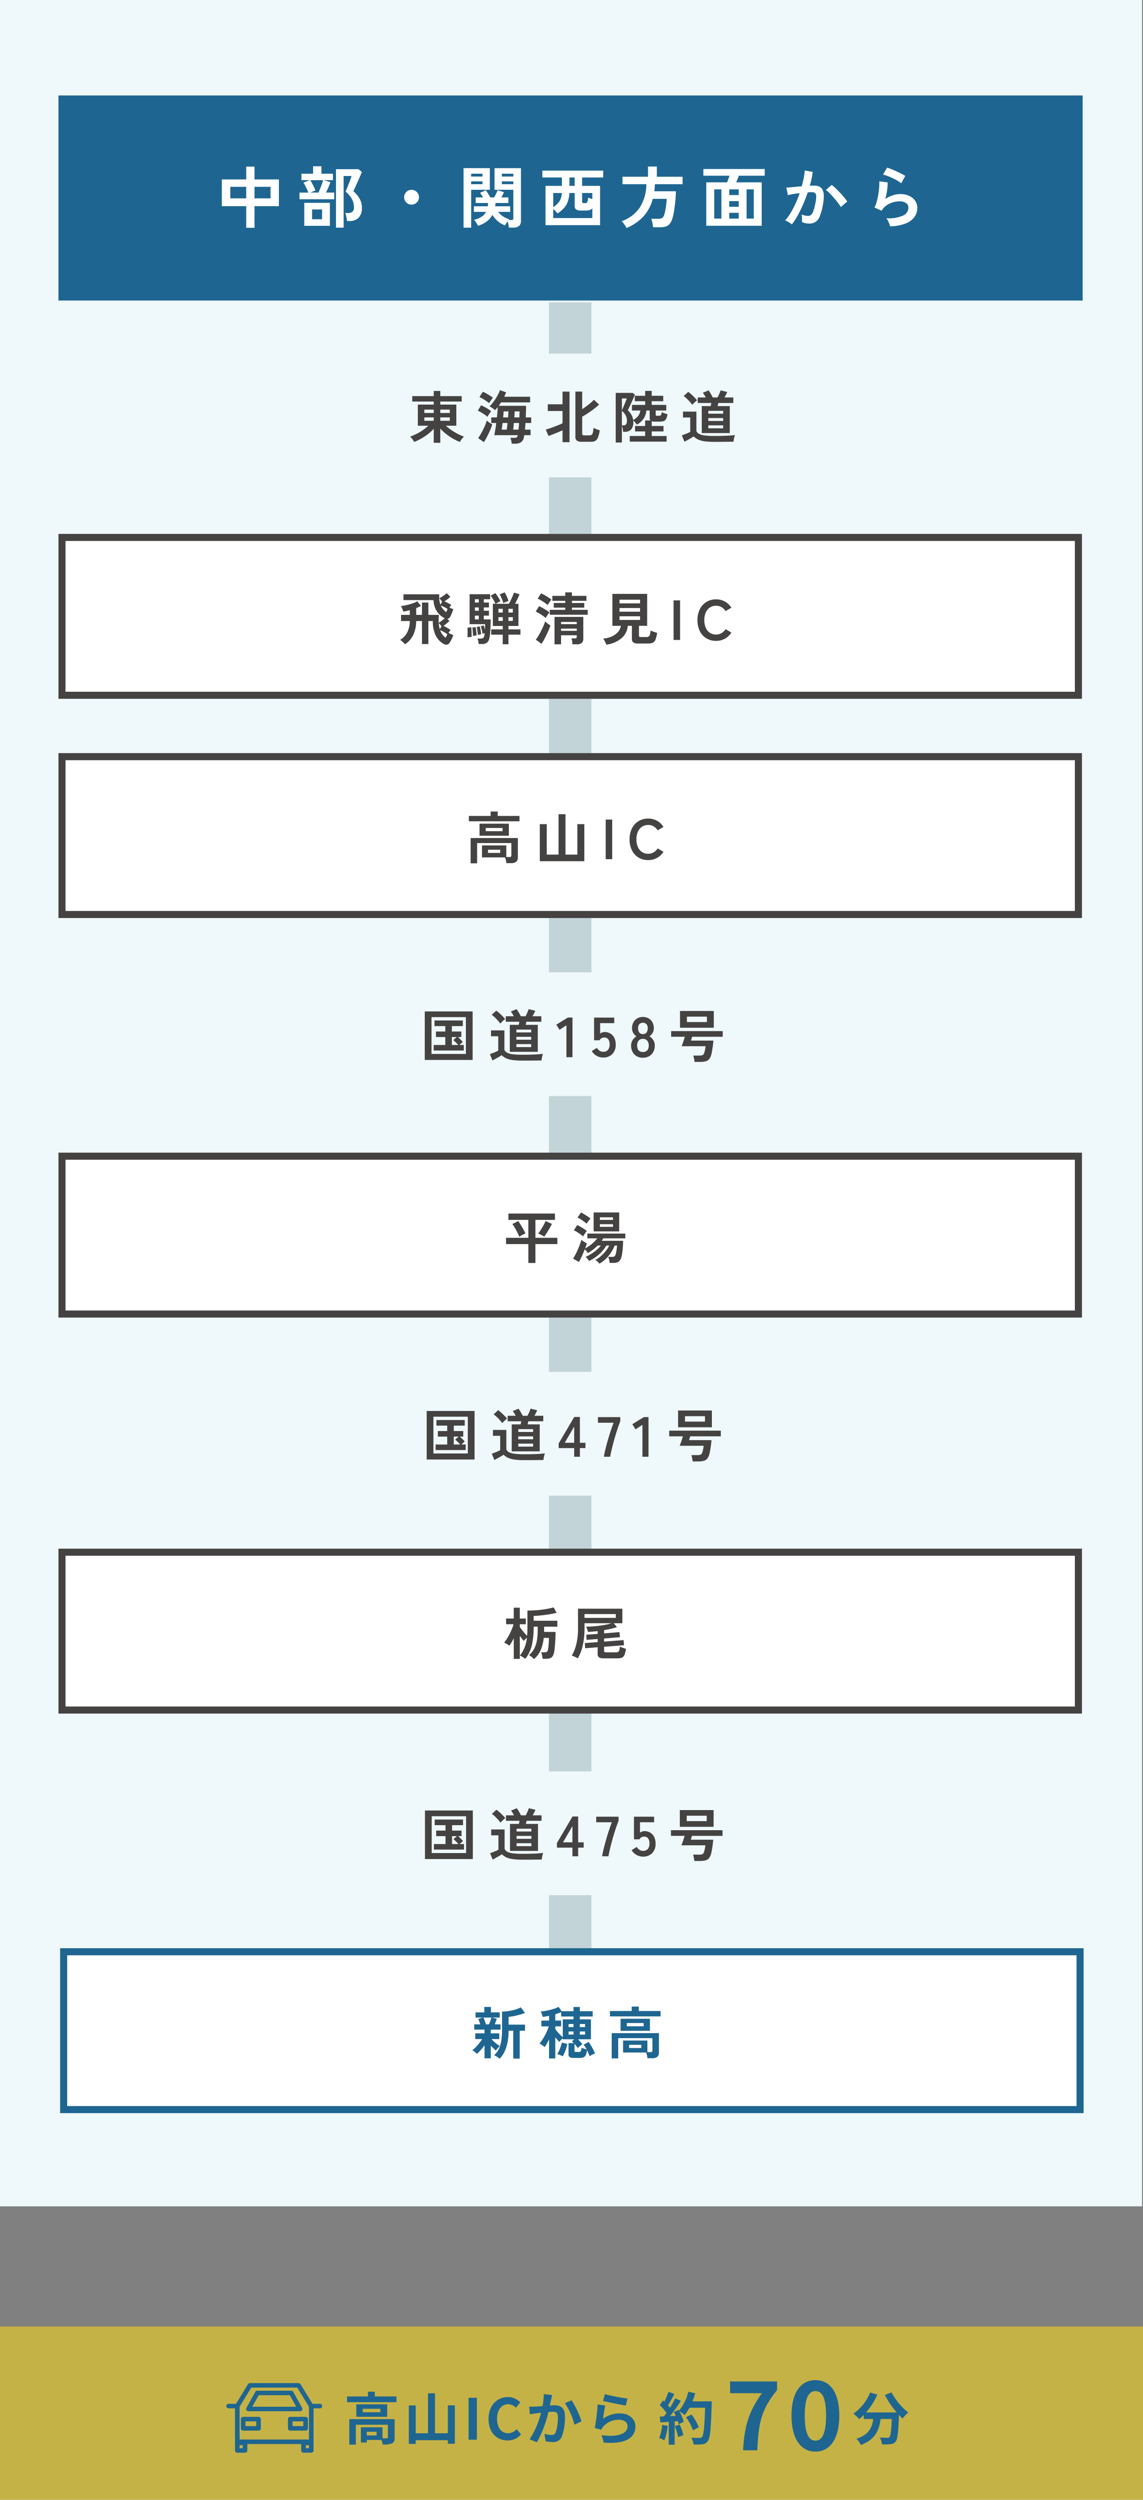 <svg xmlns="http://www.w3.org/2000/svg" xmlns:xlink="http://www.w3.org/1999/xlink" width="323.271" height="707" viewBox="0 0 323.271 707"><rect x="0" y="0" width="323.271" height="707" fill="#808080" stroke="none"/><defs><clipPath id="a"><rect width="27.141" height="19.692" transform="translate(0 0)" fill="#1e6691"/></clipPath></defs><g transform="translate(-12667 1684)"><path d="M0,0H323V624H0Z" transform="translate(12667 -1684)" fill="#eff8fa"/><path d="M0,0H289.667V58H0Z" transform="translate(12683.531 -1657)" fill="#1e6691"/><path d="M-92.359,1.425V-4.693h-6.9v-7.562h6.9v-3.629h2.337v3.629h6.9v7.562h-6.9V1.425ZM-90.022-6.9h4.541v-3.268h-4.541Zm-6.84,0h4.5v-3.268h-4.5Zm29.887,8.284v-16.53h6.365l.95.779q-.171.456-.5,1.225t-.712,1.615q-.38.846-.7,1.558t-.494,1.035a8.738,8.738,0,0,1,1.691,1.986,5.129,5.129,0,0,1,.722,2.784,3.825,3.825,0,0,1-.893,2.707,3.307,3.307,0,0,1-2.546.96h-.779a6.56,6.56,0,0,0-.095-.75q-.076-.428-.181-.836a4.712,4.712,0,0,0-.218-.674h.817q1.653,0,1.653-1.539a4.977,4.977,0,0,0-.589-2.451A7.429,7.429,0,0,0-64.258-8.8q.114-.266.361-.874t.532-1.32q.285-.712.5-1.33a7.475,7.475,0,0,0,.276-.9h-2.223V1.387ZM-77.292-6.65V-8.531H-74.8q-.152-.437-.4-.969t-.513-1.035a6.544,6.544,0,0,0-.475-.789l1.748-.722h-2.3V-13.87h3.287v-2.109H-71.1v2.109h3.268v1.824h-2.584l1.862.57q-.19.589-.541,1.415t-.694,1.53h2.318V-6.65ZM-75.943.874v-6.5H-68.7v6.5Zm1.71-9.405h2.3q.228-.494.494-1.159t.494-1.3q.228-.637.342-1.055h-3.629q.228.361.513.912t.541,1.093a7.434,7.434,0,0,1,.371.9Zm.494,7.543h2.831V-3.762h-2.831ZM-45.6-5.13a2.017,2.017,0,0,1-1.482-.608A2.017,2.017,0,0,1-47.69-7.22,2.017,2.017,0,0,1-47.082-8.7,2.017,2.017,0,0,1-45.6-9.31a2.017,2.017,0,0,1,1.482.608A2.017,2.017,0,0,1-43.51-7.22a2.017,2.017,0,0,1-.608,1.482A2.017,2.017,0,0,1-45.6-5.13Zm27.512,6.5a6.083,6.083,0,0,0-.124-.893q-.1-.513-.219-.893A6.489,6.489,0,0,0-19.152.741a6.262,6.262,0,0,1-2.08-1.2,7.469,7.469,0,0,1-1.51-1.767,5.9,5.9,0,0,1-1.6,1.862A7.5,7.5,0,0,1-26.809.855,6.478,6.478,0,0,0-27.3-.01a7.631,7.631,0,0,0-.608-.826,6.646,6.646,0,0,0,2.128-.874,3.638,3.638,0,0,0,1.235-1.368h-3.42V-4.655h3.914q.038-.209.057-.446t.038-.484h-3.5V-7.163h2.09q-.209-.361-.437-.7a6.487,6.487,0,0,0-.437-.589L-24.6-9.2q.285.38.656.988t.6,1.045h1.1q.266-.437.561-1.045a8.82,8.82,0,0,0,.427-1.007l1.767.57a8.121,8.121,0,0,1-.323.751q-.19.389-.38.731h1.976v1.577h-3.648a3.829,3.829,0,0,1-.028.475q-.028.228-.066.456h4.256v1.577h-3.42a5.934,5.934,0,0,0,1.311,1.226,6.573,6.573,0,0,0,1.824.864q-.038.038-.085.1a1.336,1.336,0,0,0-.085.114h.76a.741.741,0,0,0,.485-.1.662.662,0,0,0,.1-.447v-8h-5.32v-6.118h7.467V-.57A1.883,1.883,0,0,1-15.19.893a2.491,2.491,0,0,1-1.7.475Zm-12.806.019V-15.447h7.429v6.118h-5.282V1.387Zm10.83-12.293h3.249v-.8h-3.249Zm0-2.166h3.249v-.8h-3.249Zm-8.683,2.166h3.211v-.8h-3.211Zm0-2.166h3.211v-.8h-3.211ZM-7.714.684V-10.431h4.636v-2.375H-8.607v-1.938h17.2v1.938H2.641v2.375H7.714V.684ZM-5.529-1.33H5.529V-4.085a1.535,1.535,0,0,1-.75.494,3.714,3.714,0,0,1-1.055.133H2.3a2.4,2.4,0,0,1-1.34-.295A1.168,1.168,0,0,1,.532-4.788V-8.417h-1.5a8.542,8.542,0,0,1-.446,2.432A5.533,5.533,0,0,1-2.5-4.161a9.319,9.319,0,0,1-1.8,1.52q-.228-.266-.57-.627a5.687,5.687,0,0,0-.665-.608Zm0-3.078A6.307,6.307,0,0,0-3.781-6.061,4.717,4.717,0,0,0-3.1-8.417H-5.529Zm8.645-1.14H3.5a.6.6,0,0,0,.589-.295,4.527,4.527,0,0,0,.266-1.282A4.873,4.873,0,0,0,4.9-6.9q.323.114.627.228V-8.417H2.641V-6a.525.525,0,0,0,.1.342A.485.485,0,0,0,3.116-5.548ZM-.95-10.431H.532v-2.375H-.95ZM15.2,1.482q-.133-.266-.361-.627T14.345.133a2.929,2.929,0,0,0-.532-.57,10.387,10.387,0,0,0,5.1-3.819,12.265,12.265,0,0,0,1.891-6.65H14.06v-2.109h7.22V-15.9h2.489v2.888h7.277v2.109H23.218q-.019.513-.057,1.007t-.1.988h6.1q-.019.931-.1,2.033t-.228,2.194q-.143,1.093-.314,2.014a11.512,11.512,0,0,1-.361,1.491,4.466,4.466,0,0,1-.779,1.52,2.328,2.328,0,0,1-1.13.732,5.94,5.94,0,0,1-1.663.2H22.705a6.648,6.648,0,0,0-.1-.789q-.085-.466-.19-.912a3.776,3.776,0,0,0-.219-.694h1.919a2.231,2.231,0,0,0,1.159-.237,1.458,1.458,0,0,0,.57-.845,9.363,9.363,0,0,0,.323-1.32q.152-.827.266-1.71a12.182,12.182,0,0,0,.114-1.53H22.629a11.913,11.913,0,0,1-2.574,4.883A13.474,13.474,0,0,1,15.2,1.482ZM37.753.855V-11.419h5.89q.152-.418.342-.921t.323-.96H36.936v-1.9H54.283v1.9H46.949q-.133.418-.342.931t-.4.95h7.22V.855ZM40-1.178h2.033V-9.443H40Zm9.158,0h2.033V-9.443H49.153Zm-4.9,0H46.93V-2.812H44.251Zm0-6.65H46.93V-9.443H44.251Zm0,3.306H46.93v-1.6H44.251Zm17.708,5a3.508,3.508,0,0,0-.532-.408q-.361-.237-.741-.446a3.263,3.263,0,0,0-.646-.285,12.581,12.581,0,0,0,1.539-2.081,26.924,26.924,0,0,0,1.406-2.669,30.061,30.061,0,0,0,1.178-2.964q-.969.114-1.872.266t-1.491.3q-.019-.247-.1-.665T60.534-9.3a3.487,3.487,0,0,0-.19-.618q.437-.038,1.14-.1t1.558-.142q.855-.085,1.71-.142.342-1.2.561-2.346a19.522,19.522,0,0,0,.295-2.137l2.242.4q-.095.874-.3,1.872t-.513,2.043q.38-.019.684-.029t.532-.009a3.659,3.659,0,0,1,1.358.238,1.944,1.944,0,0,1,.96.836,3.586,3.586,0,0,1,.418,1.653,11.779,11.779,0,0,1-.247,2.688,16.382,16.382,0,0,1-.864,3.211A3.494,3.494,0,0,1,68.666-.247a3.291,3.291,0,0,1-1.843.475,5.222,5.222,0,0,1-1.045-.1,3.592,3.592,0,0,1-.95-.332q.019-.437,0-1.083a5.687,5.687,0,0,0-.114-1.064,4.6,4.6,0,0,0,1.862.418,1.253,1.253,0,0,0,.788-.257A2.438,2.438,0,0,0,68-3.22a14.294,14.294,0,0,0,.608-2.271,7.991,7.991,0,0,0,.228-2.062,1.144,1.144,0,0,0-.361-.883,1.311,1.311,0,0,0-.76-.209q-.532,0-1.273.057-.589,1.767-1.34,3.477T63.546-1.957A18.655,18.655,0,0,1,61.959.475ZM75.81-4.446a13.452,13.452,0,0,0-.836-1.216q-.532-.7-1.159-1.415T72.6-8.389a7.65,7.65,0,0,0-1.026-.9L73.245-10.7a12.275,12.275,0,0,1,1.064.922q.608.58,1.254,1.264t1.2,1.349A10.573,10.573,0,0,1,77.615-6ZM89.737,1.007a5.02,5.02,0,0,0-.219-.722,7.543,7.543,0,0,0-.389-.874,3.19,3.19,0,0,0-.456-.684,10.146,10.146,0,0,0,4.646-.722,2.472,2.472,0,0,0,1.605-2.261,1.528,1.528,0,0,0-.684-1.33,3.069,3.069,0,0,0-1.786-.475A7.142,7.142,0,0,0,90.63-5.8a6.062,6.062,0,0,0-1.834.836A4.881,4.881,0,0,0,87.343-3.42L85.31-4.313a7.271,7.271,0,0,0,.656-1.663,18.86,18.86,0,0,0,.446-2.08q.171-1.083.247-2.052a9.782,9.782,0,0,0,.019-1.6l2.375.285A14.456,14.456,0,0,1,88.9-9.224a17.038,17.038,0,0,1-.532,2.5,8.772,8.772,0,0,1,2.109-1.026,6.667,6.667,0,0,1,2.071-.361,6.1,6.1,0,0,1,2.575.5,4.08,4.08,0,0,1,1.7,1.387A3.483,3.483,0,0,1,97.432-4.2a4.334,4.334,0,0,1-.826,2.593A5.562,5.562,0,0,1,94.078.228,13.024,13.024,0,0,1,89.737,1.007Zm3.154-12.179a9.2,9.2,0,0,0-1.131-.76q-.656-.38-1.378-.722t-1.415-.6a7.309,7.309,0,0,0-1.226-.352l1.14-1.976a10.659,10.659,0,0,1,1.178.408q.684.276,1.435.618t1.425.684a12.052,12.052,0,0,1,1.112.627Z" transform="translate(12829 -1621)" fill="#fff"/><path d="M0,0V466" transform="translate(12828.266 -1598.5)" fill="none" stroke="#c2d4d8" stroke-width="12"/><g transform="translate(12683.531 -1533)" fill="#fff"><path d="M 288.469 45.64 L 1 45.64 L 1 1 L 288.469 1 L 288.469 45.64 Z" stroke="none"/><path d="M 2 2 L 2 44.64 L 287.469 44.64 L 287.469 2 L 2 2 M 0 -7.62939453125e-06 L 289.469 -7.62939453125e-06 L 289.469 46.64 L 0 46.64 L 0 -7.62939453125e-06 Z" stroke="none" fill="#454242"/></g><path d="M-45.464,1.216q-.3-.352-.656-.688a4.243,4.243,0,0,0-.72-.56,5.12,5.12,0,0,0,2.048-2.192A7.451,7.451,0,0,0-44.1-5.36h-2.48V-7.1h2.48V-8.432q-.5.128-.96.24t-.864.176q-.064-.208-.184-.5t-.248-.6a2.438,2.438,0,0,0-.256-.48,10.986,10.986,0,0,0,1.144-.176q.632-.128,1.288-.312t1.232-.4a4.882,4.882,0,0,0,.944-.456l1.056,1.28a7.225,7.225,0,0,1-1.344.64V-7.1h1.632v-3.488h1.808V-7.1h2.992q-.064.608-.072,1.168t.008,1.072q.368-.224.856-.584t.84-.664l-.032-.032a6.521,6.521,0,0,1-1.472-1.08,5.278,5.278,0,0,1-1.136-1.664A6.79,6.79,0,0,1-37.4-11.28h-8.5v-1.632h10.144a7.52,7.52,0,0,0,.008,1.592,6.552,6.552,0,0,0,.3,1.336l.48-.816a6.8,6.8,0,0,0-.4-.552,2.879,2.879,0,0,0-.4-.424q.288-.16.7-.424t.816-.544a4.68,4.68,0,0,0,.608-.488l1.024,1.056q-.3.256-.776.616t-.9.632q.464.208.984.48t.936.544a3.651,3.651,0,0,0-.232.312q-.136.2-.264.424A5.714,5.714,0,0,0-32.3-8.9l.512.2q-.064.176-.184.5t-.264.688a7.4,7.4,0,0,1-.3.68,2.9,2.9,0,0,1-.288.472.961.961,0,0,1-.672.416l.624.576q-.3.288-.792.68t-.9.712q.464.208,1.008.52t.992.6a3.684,3.684,0,0,0-.272.368q-.16.24-.32.464a6.959,6.959,0,0,0,.7.368q.416.192.672.3-.1.256-.312.728T-32.552.3a3.243,3.243,0,0,1-.432.664,1.055,1.055,0,0,1-.7.36,1.45,1.45,0,0,1-.864-.216,5.555,5.555,0,0,1-2.2-2.32,8.782,8.782,0,0,1-.84-4.144h-1.264V1.152h-1.808V-5.36H-42.3a9.427,9.427,0,0,1-.792,3.872A6.522,6.522,0,0,1-45.464,1.216Zm11.5-1.84q.128-.256.248-.52t.232-.472a7.041,7.041,0,0,0-.976-.64,10.943,10.943,0,0,0-1.072-.528A4.523,4.523,0,0,0-34.9-1.568,4.753,4.753,0,0,0-33.96-.624Zm.16-7.232.2-.464q.1-.24.184-.448a10.6,10.6,0,0,0-.944-.544,9.676,9.676,0,0,0-.992-.448A4.777,4.777,0,0,0-34.688-8.7,5.1,5.1,0,0,0-33.8-7.856Zm-1.824,4.8.5-.8q-.16-.224-.384-.48a5.177,5.177,0,0,0-.4-.416q.032.464.1.888A7.175,7.175,0,0,0-35.624-3.056Zm17.808,4.272V-1.5H-21.08v-1.5h3.264v-.96h-2.8V-10.24h.752q-.144-.32-.376-.744t-.5-.84a6.791,6.791,0,0,0-.5-.7l1.328-.736a10.475,10.475,0,0,1,.76,1.072,12.913,12.913,0,0,1,.68,1.216q-.16.08-.416.216t-.5.272a4.488,4.488,0,0,0-.408.248h3.7a10.763,10.763,0,0,0,.528-.976q.288-.592.544-1.192t.384-1l1.568.48q-.208.56-.568,1.32t-.712,1.368h.976v6.272H-16.2v.96h3.392v1.5H-16.2v2.72Zm-6.8-.064q-.032-.32-.128-.808A3.765,3.765,0,0,0-24.952-.4h.88a1.29,1.29,0,0,0,.7-.144,1.134,1.134,0,0,0,.344-.688,2.81,2.81,0,0,0,.056-.312q.024-.184.04-.392-.16.048-.344.1a2.473,2.473,0,0,0-.264.08q-.064-.464-.2-1.1a9.192,9.192,0,0,0-.28-1.048l.816-.208q.08.208.176.544t.176.688q.016-.432.024-.848t.008-.736h-4.368v-8.48h5.808v1.424h-1.792v.928h1.456V-9.2h-1.456v.928h1.456V-6.88h-1.456v1.056h1.936q0,.9-.032,1.9t-.112,1.9a11.854,11.854,0,0,1-.208,1.472,2.2,2.2,0,0,1-.7,1.32,2.473,2.473,0,0,1-1.512.376Zm6.976-11.584q-.1-.336-.264-.784t-.368-.9a6.63,6.63,0,0,0-.408-.784l1.424-.56a12.3,12.3,0,0,1,.584,1.16,12.8,12.8,0,0,1,.488,1.256q-.176.064-.464.176t-.568.224A2.409,2.409,0,0,0-17.64-10.432ZM-27.8-.768q.032-.336.04-.84t0-1.008q-.008-.5-.04-.856l1.088-.128q.032.336.056.84t.032,1.016q.008.512.008.9a3.7,3.7,0,0,0-.584.016Q-27.528-.8-27.8-.768Zm1.552-.368a6.31,6.31,0,0,0-.016-.752q-.032-.464-.072-.92a6.867,6.867,0,0,0-.088-.7l.944-.128q.064.288.12.728t.1.872q.04.432.04.752-.16.016-.5.064T-26.248-1.136Zm1.392-.288q-.016-.32-.072-.744t-.12-.84a4.75,4.75,0,0,0-.144-.672l.88-.16q.08.288.16.7t.144.824q.064.408.08.7l-.272.056q-.192.04-.384.072A1.467,1.467,0,0,0-24.856-1.424ZM-16.2-5.392h1.232V-6.448H-16.2Zm0-2.368h1.232V-8.816H-16.2Zm-2.832,2.368h1.216V-6.448h-1.216Zm0-2.368h1.216V-8.816h-1.216Zm-6.656,1.936H-24.6V-6.88h-1.088Zm0-2.448H-24.6V-9.2h-1.088Zm0-2.32H-24.6v-.928h-1.088ZM-3.176,1.232v-7.76H4.968v6.16A1.537,1.537,0,0,1,4.528.84a2.1,2.1,0,0,1-1.416.392H1.9Q1.88.864,1.808.36a3.356,3.356,0,0,0-.2-.808h.976a.7.7,0,0,0,.424-.088.522.522,0,0,0,.1-.392v-.4H-1.32v2.56ZM-4.52-7.136V-8.528H-.136v-.624H-3.384v-1.312H-.136v-.608H-3.784V-12.48H-.136v-.992H1.752v.992h4.1v1.408h-4.1v.608H5.24v1.312H1.752v.624H6.216v1.392ZM-6.84,1.088-8.472-.08a11.957,11.957,0,0,0,.76-1.136q.392-.656.76-1.384t.664-1.416a11.082,11.082,0,0,0,.456-1.232,3.484,3.484,0,0,0,.408.368q.28.224.584.432t.512.336q-.176.56-.472,1.256t-.648,1.424Q-5.8-.7-6.16-.048T-6.84,1.088Zm1.168-7.312a7.363,7.363,0,0,0-.784-.616q-.512-.36-1.064-.688a8.215,8.215,0,0,0-.968-.5l.944-1.536q.48.224,1.016.52t1.04.616a8.674,8.674,0,0,1,.872.624q-.128.16-.344.472t-.416.624Q-5.576-6.4-5.672-6.224Zm.56-3.648a7.359,7.359,0,0,0-.8-.632q-.512-.36-1.064-.688a6.574,6.574,0,0,0-.968-.488l.96-1.5a9.553,9.553,0,0,1,1.008.5q.576.32,1.1.664a8.714,8.714,0,0,1,.832.6q-.128.144-.352.448t-.424.608A5.144,5.144,0,0,0-5.112-9.872Zm3.792,7.28H3.112v-.624H-1.32Zm0-1.888H3.112V-5.1H-1.32ZM11.464,1.328a5.4,5.4,0,0,0-.376-.9,5.017,5.017,0,0,0-.5-.824,6.906,6.906,0,0,0,2.432-.592,5.181,5.181,0,0,0,1.752-1.272A3.348,3.348,0,0,0,15.592-4h-2.4v-9.04h9.84V-4h-2.32v2.72a.431.431,0,0,0,.12.352.807.807,0,0,0,.472.1h1.488a1.163,1.163,0,0,0,.664-.16,1,1,0,0,0,.352-.56,5.97,5.97,0,0,0,.184-1.136,5.687,5.687,0,0,0,.888.368q.568.192.968.3A8.33,8.33,0,0,1,25.376-.1a1.6,1.6,0,0,1-.76.88,3.109,3.109,0,0,1-1.3.224H20.536A2.454,2.454,0,0,1,19.12.7,1.175,1.175,0,0,1,18.712-.3V-4H17.544A5.127,5.127,0,0,1,15.9-.6,8.381,8.381,0,0,1,11.464,1.328Zm3.744-6.992h5.808V-6.7H15.208Zm0-2.336h5.808V-9.04H15.208Zm0-2.352h5.808v-1.04H15.208ZM30.5,0V-11.2h1.84V0Zm12,.256a5.141,5.141,0,0,1-2.712-.72A4.939,4.939,0,0,1,37.928-2.5a6.74,6.74,0,0,1-.672-3.1,6.778,6.778,0,0,1,.672-3.112,4.993,4.993,0,0,1,1.864-2.048,5.1,5.1,0,0,1,2.712-.728,5.1,5.1,0,0,1,2.528.624A4.885,4.885,0,0,1,46.84-9.12l-1.648.96a3.283,3.283,0,0,0-1.128-1.12,3.019,3.019,0,0,0-1.56-.4,3.059,3.059,0,0,0-1.744.5A3.249,3.249,0,0,0,39.6-7.752,5.27,5.27,0,0,0,39.192-5.6,5.227,5.227,0,0,0,39.6-3.464,3.249,3.249,0,0,0,40.76-2.04a3.059,3.059,0,0,0,1.744.5,3.019,3.019,0,0,0,1.56-.4,3.283,3.283,0,0,0,1.128-1.12l1.648.96A4.926,4.926,0,0,1,45.032-.368,5.1,5.1,0,0,1,42.5.256Z" transform="translate(12827.006 -1503)" fill="#454242"/><g transform="translate(12683.531 -1471)" fill="#fff"><path d="M 288.469 45.64 L 1 45.64 L 1 1 L 288.469 1 L 288.469 45.64 Z" stroke="none"/><path d="M 2 2 L 2 44.64 L 287.469 44.64 L 287.469 2 L 2 2 M 0 -7.62939453125e-06 L 289.469 -7.62939453125e-06 L 289.469 46.64 L 0 46.64 L 0 -7.62939453125e-06 Z" stroke="none" fill="#454242"/></g><path d="M-26.9,1.168V-5.984h13.36v5.5a1.464,1.464,0,0,1-.48,1.216A2.336,2.336,0,0,1-15.5,1.12h-1.3A7.17,7.17,0,0,0-16.928.3a5.1,5.1,0,0,0-.232-.8h-6.528V-3.888h6.88v3.28h.832a.766.766,0,0,0,.456-.1.492.492,0,0,0,.136-.408V-4.56h-9.68V1.168Zm2.512-7.808v-3.408h8.3V-6.64ZM-27.4-10.72v-1.52h6.16v-1.248h2v1.248h6.16v1.52Zm4.768,2.8h4.768v-.912h-4.768Zm.656,6.144h3.44v-.9h-3.44ZM-7.336.576V-9.92h1.968V-1.3H-2.04V-12.72H-.072V-1.3h3.36V-9.92H5.256V.576ZM11.3,0V-11.2h1.84V0Zm12,.256a5.141,5.141,0,0,1-2.712-.72A4.939,4.939,0,0,1,18.728-2.5a6.74,6.74,0,0,1-.672-3.1,6.778,6.778,0,0,1,.672-3.112,4.993,4.993,0,0,1,1.864-2.048,5.1,5.1,0,0,1,2.712-.728,5.1,5.1,0,0,1,2.528.624A4.885,4.885,0,0,1,27.64-9.12l-1.648.96a3.283,3.283,0,0,0-1.128-1.12,3.019,3.019,0,0,0-1.56-.4,3.059,3.059,0,0,0-1.744.5A3.249,3.249,0,0,0,20.4-7.752,5.27,5.27,0,0,0,19.992-5.6,5.227,5.227,0,0,0,20.4-3.464,3.249,3.249,0,0,0,21.56-2.04a3.059,3.059,0,0,0,1.744.5,3.019,3.019,0,0,0,1.56-.4,3.283,3.283,0,0,0,1.128-1.12l1.648.96A4.926,4.926,0,0,1,25.832-.368,5.1,5.1,0,0,1,23.3.256Z" transform="translate(12827.006 -1441)" fill="#454242"/><g transform="translate(12683.531 -1358)" fill="#fff"><path d="M 288.469 45.64 L 1 45.64 L 1 1 L 288.469 1 L 288.469 45.64 Z" stroke="none"/><path d="M 2 2 L 2 44.64 L 287.469 44.64 L 287.469 2 L 2 2 M 0 -7.62939453125e-06 L 289.469 -7.62939453125e-06 L 289.469 46.64 L 0 46.64 L 0 -7.62939453125e-06 Z" stroke="none" fill="#454242"/></g><path d="M-10.576,1.2V-4.144h-6.3L-16.9-5.92h6.32v-5.072h-5.632v-1.792H-3.056l.016,1.792H-8.576V-5.92h6.208v1.776H-8.576V1.2Zm4.5-7.456q-.224-.144-.552-.32t-.64-.328q-.312-.152-.5-.232.32-.416.728-1.064t.776-1.312a10.425,10.425,0,0,0,.56-1.144l1.792.8q-.16.368-.44.872t-.6,1.024q-.32.52-.616.968T-6.08-6.256Zm-7.056.032q-.144-.352-.376-.84t-.512-1.008q-.28-.52-.56-.984a6.176,6.176,0,0,0-.52-.752l1.664-.848q.224.288.5.736t.584.96q.3.512.56,1t.4.824a6.032,6.032,0,0,0-.88.408Q-12.784-6.448-13.136-6.224ZM9.536,1.392A6.351,6.351,0,0,0,8.992.816a3.165,3.165,0,0,0-.624-.48A8.023,8.023,0,0,0,9.992-.784a10.528,10.528,0,0,0,1.36-1.448,8.775,8.775,0,0,0,.952-1.5h-.816a10.1,10.1,0,0,1-2.072,2.5A11.473,11.473,0,0,1,6.608.624q-.1-.144-.28-.376T5.944-.2a1.745,1.745,0,0,0-.36-.312A11.942,11.942,0,0,0,7.248-1.4,13.059,13.059,0,0,0,8.76-2.52,8.866,8.866,0,0,0,9.936-3.728H9.024A12.253,12.253,0,0,1,7.688-2.544,11.184,11.184,0,0,1,6.24-1.6a4.9,4.9,0,0,0-.376-.544,4.4,4.4,0,0,0-.472-.528q-.384.96-.832,1.944T3.744.912L2.064-.032a11.7,11.7,0,0,0,.688-1.176q.352-.68.68-1.424T4.016-4.08q.256-.7.4-1.264.3.24.768.536t.784.472q-.08.3-.208.664t-.288.76a10.477,10.477,0,0,0,1.9-1.264A10.013,10.013,0,0,0,8.912-5.76h-2.8V-7.12H16.848v1.36H10.624q-.112.176-.224.344t-.24.344h6.064q0,.464-.032,1.12t-.1,1.368q-.072.712-.176,1.344a5.423,5.423,0,0,1-.264,1.048,2.047,2.047,0,0,1-.76,1.064,2.519,2.519,0,0,1-1.336.3H12.416a6.444,6.444,0,0,0-.144-.9,2.877,2.877,0,0,0-.288-.8h1.168a1.2,1.2,0,0,0,.56-.1.863.863,0,0,0,.336-.44,4.222,4.222,0,0,0,.208-.76q.1-.488.168-1.016t.088-.88H13.84A11.286,11.286,0,0,1,12.112-.816,9.239,9.239,0,0,1,9.536,1.392ZM7.888-7.728v-5.36H15.12v5.36ZM4.928-6.32A8.8,8.8,0,0,0,4.176-6.9q-.464-.328-.96-.64A6.493,6.493,0,0,0,2.3-8.032l.944-1.5q.416.192.912.48t.976.6a9.472,9.472,0,0,1,.832.6,5.626,5.626,0,0,0-.344.448q-.216.3-.408.608T4.928-6.32ZM5.9-9.9a6.816,6.816,0,0,0-.72-.608q-.448-.336-.944-.648a9.149,9.149,0,0,0-.9-.5l.992-1.424q.368.176.872.48t1,.632a7.049,7.049,0,0,1,.8.6q-.128.144-.352.424t-.432.568Q6.016-10.1,5.9-9.9Zm3.76.88h3.7V-9.76h-3.7Zm0-1.968h3.7v-.72h-3.7Z" transform="translate(12827.006 -1328)" fill="#454242"/><g transform="translate(12683.531 -1246)" fill="#fff"><path d="M 288.469 45.64 L 1 45.64 L 1 1 L 288.469 1 L 288.469 45.64 Z" stroke="none"/><path d="M 2 2 L 2 44.64 L 287.469 44.64 L 287.469 2 L 2 2 M 0 -7.62939453125e-06 L 289.469 -7.62939453125e-06 L 289.469 46.64 L 0 46.64 L 0 -7.62939453125e-06 Z" stroke="none" fill="#454242"/></g><path d="M-8.992,1.248A3.238,3.238,0,0,0-9.616.632,6.251,6.251,0,0,0-10.384.1,6.458,6.458,0,0,0-8.848-1.872a7.956,7.956,0,0,0,.72-2.336,18.137,18.137,0,0,0,.192-2.72V-7.936H-9.072v.112a22.873,22.873,0,0,1-.5,5.088,9.569,9.569,0,0,1-1.88,3.9,6.316,6.316,0,0,0-.728-.52A4.891,4.891,0,0,0-12.976.24a9.443,9.443,0,0,0,1.328-2.28,10.957,10.957,0,0,0,.672-2.76q-.256.224-.512.48a5.434,5.434,0,0,0-.384.416q-.208-.224-.5-.608t-.616-.816v6.5H-14.7v-5.84q-.3.608-.624,1.152t-.624.96a5.435,5.435,0,0,0-.712-.48q-.44-.256-.76-.416A9.236,9.236,0,0,0-16.6-4.584q.408-.648.768-1.368t.64-1.408a9.505,9.505,0,0,0,.424-1.264h-2.1V-10.24h2.16v-3.072h1.712v3.072h1.7v1.616h-1.7v.768q.24.336.592.8t.744.92q.392.456.728.792.064-.56.08-1.176t.016-1.3V-12.5q1.312,0,2.648-.1t2.568-.312a20.808,20.808,0,0,0,2.192-.48l.848,1.536q-.96.24-2.088.424t-2.272.3q-1.144.12-2.136.168v1.344h6.7v1.68H-6.112v1.008q0,.112-.008.232t-.008.248H-2.88q0,.992-.056,2.088T-3.08-2.328q-.088.936-.184,1.48a3.833,3.833,0,0,1-.4,1.192A1.382,1.382,0,0,1-4.376.96a3.367,3.367,0,0,1-1.192.176h-.976a7.9,7.9,0,0,0-.144-.9,8.353,8.353,0,0,0-.24-.92H-6.1a1.25,1.25,0,0,0,.808-.184,1.109,1.109,0,0,0,.28-.632q.064-.336.12-.88t.1-1.176q.04-.632.04-1.208H-6.224a11.937,11.937,0,0,1-.824,3.36A7.08,7.08,0,0,1-8.992,1.248Zm12.4-.208A3.409,3.409,0,0,0,2.9.736q-.32-.16-.64-.288T1.712.256a12.43,12.43,0,0,0,1.28-3.248,18.586,18.586,0,0,0,.48-4.528v-5.5H16.016v4.112H13.584l.9,1.088a16.224,16.224,0,0,1-1.672.472q-.936.216-1.96.392v.912L15.2-6.4l.128,1.44-4.48.368v.88l5.52-.432.112,1.456-5.632.432V-1.1a.4.4,0,0,0,.112.32.766.766,0,0,0,.464.1h2.752a1.337,1.337,0,0,0,.624-.12.764.764,0,0,0,.336-.472,5.268,5.268,0,0,0,.176-1.04,5.429,5.429,0,0,0,.816.344q.528.184.9.28a7.222,7.222,0,0,1-.432,1.76,1.355,1.355,0,0,1-.712.76,3.287,3.287,0,0,1-1.208.184H10.7A2.26,2.26,0,0,1,9.4.728a1.111,1.111,0,0,1-.376-.952V-2.112L5.5-1.84,5.392-3.3l3.632-.272v-.88l-3.12.24-.112-1.44L9.024-5.9v-.784q-.72.08-1.408.136t-1.328.088A6.029,6.029,0,0,0,6.072-7.2a7.76,7.76,0,0,0-.3-.736q1.216-.016,2.536-.136t2.544-.336a16.212,16.212,0,0,0,2.12-.5H5.312V-7.52a21.494,21.494,0,0,1-.5,4.9A13.1,13.1,0,0,1,3.408,1.04Zm1.9-11.472H14.16V-11.5H5.312Z" transform="translate(12827.006 -1216)" fill="#454242"/><g transform="translate(12684 -1133)" fill="#fff"><path d="M 288.469 45.64 L 1 45.64 L 1 1 L 288.469 1 L 288.469 45.64 Z" stroke="none"/><path d="M 2 2 L 2 44.64 L 287.469 44.64 L 287.469 2 L 2 2 M 0 -7.62939453125e-06 L 289.469 -7.62939453125e-06 L 289.469 46.64 L 0 46.64 L 0 -7.62939453125e-06 Z" stroke="none" fill="#1e6691"/></g><path d="M-23.44,1.136v-3.68a15.282,15.282,0,0,1-1.088,1.368A13.837,13.837,0,0,1-25.584-.1,4.176,4.176,0,0,0-26.2-.68a3.154,3.154,0,0,0-.712-.456,6.2,6.2,0,0,0,.968-.848q.52-.544,1.016-1.168A11.272,11.272,0,0,0-24.112-4.3h-1.952V-5.92h2.624V-6.976h-2.912V-8.464h1.712q-.128-.416-.28-.824T-25.2-10l1.3-.384h-2.08v-1.472h2.48v-1.536h1.872v1.536h2.48v1.472H-21.3l1.328.336q-.112.352-.264.768t-.312.816h1.632v1.488h-2.752V-5.92h2.4V-4.3h-2.192a8.278,8.278,0,0,0,.688.7q.416.384.856.728a6.656,6.656,0,0,0,.808.552,4.266,4.266,0,0,0-.384.36,5.824,5.824,0,0,0-.416.48q-.192.248-.3.424a9.125,9.125,0,0,1-.688-.608q-.4-.384-.768-.784V1.136Zm4.3.128A5.814,5.814,0,0,0-19.912.7a4.094,4.094,0,0,0-.824-.416,5.882,5.882,0,0,0,1.344-1.776,8.133,8.133,0,0,0,.7-2.368A21.33,21.33,0,0,0-18.48-7.04v-5.04a12.7,12.7,0,0,0,1.832-.144,13.707,13.707,0,0,0,1.9-.416,7.679,7.679,0,0,0,1.576-.64L-12-11.7a11.607,11.607,0,0,1-1.376.472q-.816.232-1.672.408a11.763,11.763,0,0,1-1.576.224v2.208h4.64v1.728h-1.5V1.216h-1.84V-6.656H-16.64a15.29,15.29,0,0,1-.656,4.7A8.713,8.713,0,0,1-19.136,1.264Zm-3.92-9.728h.88q.208-.48.408-1.048t.28-.872h-2.256a6.88,6.88,0,0,1,.368.88Q-23.184-8.96-23.056-8.464ZM-5.184,1.184V-4.224q-.32.672-.648,1.248a9.653,9.653,0,0,1-.6.944,3.93,3.93,0,0,0-.448-.376q-.272-.2-.552-.376a4.1,4.1,0,0,0-.456-.256A9.331,9.331,0,0,0-7.168-4q.384-.576.76-1.256t.672-1.368A9.615,9.615,0,0,0-5.28-7.9H-7.36V-9.536h2.176V-10.88q-.464.1-.92.176t-.872.128a5.128,5.128,0,0,0-.24-.784,4.967,4.967,0,0,0-.336-.736q.576-.048,1.28-.168t1.416-.3q.712-.176,1.328-.392a6.824,6.824,0,0,0,1.048-.456l.848,1.232h3.36v-1.2H3.52v1.2H7.152v1.488H3.52v.8H6.656V-4.24H3.008A11.163,11.163,0,0,1,4.224-2.864a8.168,8.168,0,0,0-.656.52,8.427,8.427,0,0,0-.64.6A6.768,6.768,0,0,0,2.5-2.368q-.232-.3-.488-.592V-.976q0,.208.088.264a.712.712,0,0,0,.344.056H3.12A1.375,1.375,0,0,0,3.592-.72a.5.5,0,0,0,.264-.32,3.79,3.79,0,0,0,.16-.832,3.819,3.819,0,0,0,.656.272q.432.144.784.24-.208-.384-.424-.728a7.688,7.688,0,0,0-.44-.632L6-3.5A10.669,10.669,0,0,1,6.672-2.48q.336.576.64,1.168t.5,1.072a4.678,4.678,0,0,0-.5.208q-.3.144-.584.3a3.047,3.047,0,0,0-.44.28,8.862,8.862,0,0,0-.32-.84q-.192-.44-.432-.888a4.546,4.546,0,0,1-.344,1.4,1.252,1.252,0,0,1-.632.64,2.717,2.717,0,0,1-1.04.168H1.7A1.9,1.9,0,0,1,.64.8.872.872,0,0,1,.32.032v-3.2h1.5q-.272-.272-.56-.512l.672-.56H-1.312v-.288a6.763,6.763,0,0,0-.528.52,5.08,5.08,0,0,0-.432.52,7.537,7.537,0,0,1-.544-.576q-.3-.352-.608-.736V1.184Zm3.872-6.016V-9.888h3.04v-.8H-1.76V-11.92q-.368.16-.792.312t-.872.28v1.792h1.648V-7.9H-3.424v.768q.208.3.576.744t.784.856Q-1.648-5.12-1.312-4.832ZM-1.328.592a4.018,4.018,0,0,0-.72-.368,6.993,6.993,0,0,0-.816-.288,9.057,9.057,0,0,0,.512-.976q.256-.56.464-1.16a9.843,9.843,0,0,0,.32-1.112l1.536.368a9.845,9.845,0,0,1-.5,1.832A12.8,12.8,0,0,1-1.328.592ZM3.52-5.568H4.992v-.88H3.52Zm0-2.128H4.992V-8.56H3.52ZM.336-5.568H1.728v-.88H.336Zm0-2.128H1.728V-8.56H.336ZM12.528,1.168V-5.984h13.36v5.5a1.464,1.464,0,0,1-.48,1.216,2.336,2.336,0,0,1-1.472.384h-1.3A7.17,7.17,0,0,0,22.5.3a5.1,5.1,0,0,0-.232-.8H15.744V-3.888h6.88v3.28h.832a.766.766,0,0,0,.456-.1.492.492,0,0,0,.136-.408V-4.56h-9.68V1.168ZM15.04-6.64v-3.408h8.3V-6.64Zm-3.008-4.08v-1.52h6.16v-1.248h2v1.248h6.16v1.52ZM16.8-7.92h4.768v-.912H16.8Zm.656,6.144H20.9v-.9h-3.44Z" transform="translate(12827.475 -1103)" fill="#1e6691"/><path d="M0,0H114V35H0Z" transform="translate(12772 -1584)" fill="#eff8fa"/><path d="M-39.328,1.232V-2.736a12.248,12.248,0,0,1-1.624,1.5A16.616,16.616,0,0,1-42.88.048a13.878,13.878,0,0,1-1.984.944,3,3,0,0,0-.3-.512q-.2-.288-.432-.568a2.628,2.628,0,0,0-.424-.424A15.527,15.527,0,0,0-44.168-1.3a14.582,14.582,0,0,0,1.784-1.064A12.933,12.933,0,0,0-40.864-3.6h-2.96V-9.568h4.5v-.864h-6.08v-1.536h6.08v-1.456h1.856v1.456h6.048v1.536h-6.048v.864h4.528V-3.6H-35.9a13.391,13.391,0,0,0,1.52,1.208A17.433,17.433,0,0,0-32.608-1.32a13.713,13.713,0,0,0,1.84.808,2.765,2.765,0,0,0-.424.416,6.371,6.371,0,0,0-.432.568,3.246,3.246,0,0,0-.3.52A13.73,13.73,0,0,1-33.912.04a15.823,15.823,0,0,1-1.936-1.312,13.1,13.1,0,0,1-1.624-1.512V1.232Zm1.856-6.224h2.688v-.96h-2.688Zm0-2.208h2.688v-.96h-2.688Zm-4.512,2.208h2.656v-.96h-2.656Zm0-2.208h2.656v-.96h-2.656Zm24.7,8.688a5.291,5.291,0,0,0-.128-.864,4.318,4.318,0,0,0-.24-.8h1.056A1.306,1.306,0,0,0-15.84-.32a1.053,1.053,0,0,0,.272-.592V-.928h-6.624q.128-.672.28-1.568t.264-1.872h-1.408V-5.952h1.6q.08-.784.144-1.528t.08-1.384A10.474,10.474,0,0,1-22-8a8.7,8.7,0,0,0-.728-.576,5.535,5.535,0,0,0-.824-.5,10.084,10.084,0,0,0,1.1-1.256,14.866,14.866,0,0,0,1.072-1.632,10.224,10.224,0,0,0,.784-1.7l1.744.64q-.112.3-.256.608t-.288.624h7.328v1.6h-8.224q-.16.256-.32.5t-.336.464h7.728q0,.832-.024,1.664T-13.3-5.952h1.536v1.584h-1.616q-.032.5-.072.976t-.072.9h1.584V-.928h-1.776q-.032.16-.056.312t-.056.28a2.135,2.135,0,0,1-.824,1.408,2.853,2.853,0,0,1-1.624.416Zm-7.84-.448L-26.768-.08a16.193,16.193,0,0,0,.952-1.544q.488-.888.888-1.8a12.9,12.9,0,0,0,.608-1.648,3.114,3.114,0,0,0,.408.36q.28.216.6.416l.528.328A12.829,12.829,0,0,1-23.392-2.3q-.4.92-.856,1.8T-25.12,1.04Zm.976-7.152a5.522,5.522,0,0,0-.76-.608q-.488-.336-1.016-.648a8.1,8.1,0,0,0-.944-.488l.944-1.536q.7.336,1.5.784a8.537,8.537,0,0,1,1.336.912q-.24.3-.568.784A7.209,7.209,0,0,0-24.144-6.112Zm.48-3.856a8.169,8.169,0,0,0-.776-.592q-.488-.336-1.016-.648A8.1,8.1,0,0,0-26.4-11.7l.96-1.5a9,9,0,0,1,.976.48q.544.3,1.056.624a6.054,6.054,0,0,1,.816.592q-.128.144-.352.448t-.424.608Q-23.568-10.144-23.664-9.968Zm6.8,7.472h1.52q.032-.416.08-.9t.064-.976h-1.456q-.048.544-.1,1.024T-16.864-2.5Zm-3.232,0h1.408q.064-.368.12-.848t.12-1.024h-1.408q-.064.544-.128,1.024T-20.1-2.5Zm3.568-3.456H-15.1q.016-.448.024-.88t.024-.816h-1.392q-.016.4-.032.824T-16.528-5.952Zm-3.168,0H-18.3q.032-.48.056-.912t.04-.784h-1.36q-.016.336-.048.776T-19.7-5.952ZM2.448.944A2.185,2.185,0,0,1,1.176.632a1.253,1.253,0,0,1-.44-1.1V-13.248h1.92v4.976q.624-.416,1.248-.88t1.168-.928a8.846,8.846,0,0,0,.9-.864L7.44-9.568a18.072,18.072,0,0,1-1.4,1.176q-.824.632-1.712,1.224T2.656-6.144v4.736a.546.546,0,0,0,.136.424.749.749,0,0,0,.488.12H4.672A1.193,1.193,0,0,0,5.3-1.008a1,1,0,0,0,.36-.608,9.254,9.254,0,0,0,.224-1.408,2.864,2.864,0,0,0,.5.272q.32.144.664.264t.584.184a9.669,9.669,0,0,1-.5,1.992A1.957,1.957,0,0,1,6.4.672,2.3,2.3,0,0,1,5.2.944ZM-2.9,1.056V-2.3q-.592.272-1.328.576t-1.44.576q-.7.272-1.2.448l-.768-1.808q.416-.112,1.04-.32T-5.28-3.3q.688-.264,1.32-.52T-2.9-4.288V-7.76H-7.072v-1.9H-2.9v-3.584H-.928v14.3Zm15.04.1V-12.88h4.784l.64.5q-.144.368-.416.992t-.592,1.32q-.32.7-.592,1.272t-.4.832a5.274,5.274,0,0,1,1.008,1.256,3.906,3.906,0,0,1,.5,1.5A4.486,4.486,0,0,0,18.5-6.376,3.109,3.109,0,0,0,19.1-7.9H16.736V-9.488h3.728v-1.04H17.536v-1.536h2.928V-13.44H22.32v1.376h3.264v1.536H22.32v1.04h4.112V-7.9H23.456v1.168q0,.208.08.264a.756.756,0,0,0,.368.056h.4a1.346,1.346,0,0,0,.432-.056.462.462,0,0,0,.256-.272,2.748,2.748,0,0,0,.16-.7,6.015,6.015,0,0,0,.768.32,7.74,7.74,0,0,0,.848.256,3.85,3.85,0,0,1-.392,1.376,1.27,1.27,0,0,1-.688.592,3.292,3.292,0,0,1-1.048.144H23.168a2.63,2.63,0,0,1-.848-.112V-3.52h3.344v1.536H22.32v1.3h4.208V.9H16.112V-.688h4.352v-1.3H17.616V-3.52h2.848V-5.088h1.52a1.027,1.027,0,0,1-.24-.752V-7.9H20.8a4.957,4.957,0,0,1-.76,2.288A5.657,5.657,0,0,1,18.128-3.9q-.256-.336-.5-.64a2.841,2.841,0,0,0-.536-.512.814.814,0,0,1,.016.16v.16a3.062,3.062,0,0,1-.648,2.24,2.42,2.42,0,0,1-1.752.624H14.24a9.006,9.006,0,0,0-.128-.9,5.035,5.035,0,0,0-.224-.848V1.152ZM13.888-3.7h.48a.843.843,0,0,0,.7-.3,1.854,1.854,0,0,0,.24-1.1,2.976,2.976,0,0,0-.36-1.456,4.266,4.266,0,0,0-1.064-1.232Zm0-4.24q.112-.256.312-.72t.424-1q.224-.536.4-.984t.24-.656H13.888ZM36.48-1.52V-9.152h2.512q.048-.208.1-.44t.08-.44h-3.84v-1.552h2.288q-.208-.368-.432-.736t-.4-.608l1.616-.656a8.873,8.873,0,0,1,.616.944q.344.592.568,1.056h1.36q.224-.448.488-1.032a7.2,7.2,0,0,0,.376-.984l1.872.464q-.128.3-.344.728t-.44.824h2.5v1.552H41.168q-.048.208-.1.44t-.1.44H44.4V-1.52ZM39.968.96A19.014,19.014,0,0,1,37.176.792,6.207,6.207,0,0,1,35.384.28a4.531,4.531,0,0,1-1.208-.856,6.837,6.837,0,0,1-.776.5q-.488.28-.984.552t-.832.464L30.848-.864q.272-.1.736-.272t.928-.376a4.629,4.629,0,0,0,.7-.36V-5.92H31.168V-7.584H34.96v5.472a1.578,1.578,0,0,0,.752.824,4.585,4.585,0,0,0,1.6.448A21.174,21.174,0,0,0,39.968-.7q2.048,0,3.52-.064T45.872-.96a3.681,3.681,0,0,0-.176.536q-.1.36-.16.736t-.08.616q-.448,0-1.168.008L42.76.952Q41.952.96,41.216.96ZM33.792-9.5a8.356,8.356,0,0,0-.688-.864q-.416-.464-.872-.9a7.461,7.461,0,0,0-.872-.72l1.28-1.184a7.787,7.787,0,0,1,.864.688q.48.432.928.888a9.345,9.345,0,0,1,.72.808,4.714,4.714,0,0,0-.432.36q-.272.248-.528.5T33.792-9.5Zm4.544,6.64h4.192V-3.7H38.336Zm0-2.08h4.192V-5.76H38.336Zm0-2.064h4.192v-.8H38.336Z" transform="translate(12829 -1560)" fill="#454242"/><path d="M0,0H114V35H0Z" transform="translate(12772 -1409)" fill="#eff8fa"/><path d="M-41.864.784V-12.944h13.536V.784Zm1.9-1.7h9.728V-11.328H-39.96Zm.624-.976V-3.456h3.28V-5.7H-38.7V-7.264h2.64V-8.8h-3.056v-1.584H-31.1V-8.8h-3.1v1.536h2.672V-5.7h-.944q.208.192.488.464t.52.528a4.078,4.078,0,0,1,.352.416,4.714,4.714,0,0,0-.432.36q-.272.248-.48.472h1.2v1.568ZM-34.2-3.456h1.808q-.288-.336-.712-.752a8.039,8.039,0,0,0-.7-.624l.976-.864H-34.2ZM-17.816-1.52V-9.152H-15.3q.048-.208.1-.44t.08-.44h-3.84v-1.552h2.288q-.208-.368-.432-.736t-.4-.608l1.616-.656a8.873,8.873,0,0,1,.616.944q.344.592.568,1.056h1.36q.224-.448.488-1.032a7.2,7.2,0,0,0,.376-.984l1.872.464q-.128.3-.344.728t-.44.824h2.5v1.552h-4.224q-.048.208-.1.44t-.1.44H-9.9V-1.52ZM-14.328.96A19.013,19.013,0,0,1-17.12.792,6.207,6.207,0,0,1-18.912.28,4.531,4.531,0,0,1-20.12-.576a6.837,6.837,0,0,1-.776.5q-.488.28-.984.552t-.832.464l-.736-1.808q.272-.1.736-.272t.928-.376a4.629,4.629,0,0,0,.7-.36V-5.92h-2.048V-7.584h3.792v5.472a1.578,1.578,0,0,0,.752.824,4.585,4.585,0,0,0,1.6.448A21.174,21.174,0,0,0-14.328-.7q2.048,0,3.52-.064T-8.424-.96A3.681,3.681,0,0,0-8.6-.424q-.1.36-.16.736t-.08.616q-.448,0-1.168.008l-1.528.016Q-12.344.96-13.08.96ZM-20.5-9.5a8.356,8.356,0,0,0-.688-.864q-.416-.464-.872-.9a7.461,7.461,0,0,0-.872-.72l1.28-1.184a7.787,7.787,0,0,1,.864.688q.48.432.928.888a9.346,9.346,0,0,1,.72.808,4.714,4.714,0,0,0-.432.36q-.272.248-.528.5T-20.5-9.5Zm4.544,6.64h4.192V-3.7H-15.96Zm0-2.08h4.192V-5.76H-15.96Zm0-2.064h4.192v-.8H-15.96ZM-1.8,0V-9.024l-1.952,1.28L-4.664-9.2-1.4-11.216H-.088V0ZM8.6.1A3.7,3.7,0,0,1,6.728-.4a3.693,3.693,0,0,1-1.36-1.328l1.44-.912a2.8,2.8,0,0,0,.76.8,1.77,1.77,0,0,0,1.032.3,1.676,1.676,0,0,0,1.352-.536,2.239,2.239,0,0,0,.456-1.5,2.356,2.356,0,0,0-.392-1.512,1.346,1.346,0,0,0-1.1-.472,1.643,1.643,0,0,0-.8.192,1.129,1.129,0,0,0-.512.576H6.024V-11.2h5.7v1.568H7.736v2.944A2.612,2.612,0,0,1,8.328-7a1.812,1.812,0,0,1,.64-.12,3.226,3.226,0,0,1,1.608.4,2.9,2.9,0,0,1,1.136,1.184,4.1,4.1,0,0,1,.424,1.968,3.621,3.621,0,0,1-.976,2.7A3.494,3.494,0,0,1,8.6.1ZM19.832.16a3.439,3.439,0,0,1-1.744-.432,3.038,3.038,0,0,1-1.176-1.216A3.741,3.741,0,0,1,16.488-3.3a2.831,2.831,0,0,1,.44-1.544,2.978,2.978,0,0,1,1.08-1.048,3,3,0,0,1-.9-.952,2.6,2.6,0,0,1-.352-1.368,3.379,3.379,0,0,1,.392-1.656,2.833,2.833,0,0,1,1.088-1.112,3.137,3.137,0,0,1,1.592-.4,3.169,3.169,0,0,1,1.608.4,2.833,2.833,0,0,1,1.088,1.112,3.379,3.379,0,0,1,.392,1.656,2.554,2.554,0,0,1-.36,1.368,3.261,3.261,0,0,1-.872.952A2.918,2.918,0,0,1,22.76-4.84,2.869,2.869,0,0,1,23.192-3.3,3.673,3.673,0,0,1,22.76-1.48,3.107,3.107,0,0,1,21.576-.272,3.439,3.439,0,0,1,19.832.16Zm0-1.632a1.589,1.589,0,0,0,1.224-.456,1.972,1.972,0,0,0,.424-1.384,2.058,2.058,0,0,0-.424-1.368,1.51,1.51,0,0,0-1.224-.5,1.491,1.491,0,0,0-1.208.5A2.058,2.058,0,0,0,18.2-3.312Q18.2-1.472,19.832-1.472Zm0-5.072a1.221,1.221,0,0,0,1.016-.432,1.908,1.908,0,0,0,.344-1.216,1.589,1.589,0,0,0-.384-1.168,1.322,1.322,0,0,0-.976-.384,1.322,1.322,0,0,0-.976.384,1.589,1.589,0,0,0-.384,1.168,1.908,1.908,0,0,0,.344,1.216A1.221,1.221,0,0,0,19.832-6.544ZM34.44,1.328a5.155,5.155,0,0,0-.08-.584Q34.3.4,34.224.064a3.134,3.134,0,0,0-.152-.528h1.744a2.14,2.14,0,0,0,.928-.144,1.122,1.122,0,0,0,.448-.672,6.314,6.314,0,0,0,.216-.872q.088-.488.152-.952H30.776q.224-.544.472-1.28t.44-1.392H27.816v-1.6H42.408v1.6H33.752q-.08.288-.168.584t-.152.5h6.336q-.032.56-.136,1.328t-.224,1.48q-.12.712-.232,1.128A3.583,3.583,0,0,1,38.6.512a1.874,1.874,0,0,1-.976.632,6.149,6.149,0,0,1-1.68.184ZM30.328-8.336v-4.736H39.88v4.736Zm1.952-1.6h5.648v-1.536H32.28Z" transform="translate(12829 -1385)" fill="#454242"/><path d="M0,0H114V35H0Z" transform="translate(12772 -1296)" fill="#eff8fa"/><path d="M-41.32.784V-12.944h13.536V.784Zm1.9-1.7h9.728V-11.328h-9.728Zm.624-.976V-3.456h3.28V-5.7h-2.64V-7.264h2.64V-8.8h-3.056v-1.584h8.016V-8.8h-3.1v1.536h2.672V-5.7h-.944q.208.192.488.464t.52.528a4.078,4.078,0,0,1,.352.416,4.714,4.714,0,0,0-.432.36q-.272.248-.48.472h1.2v1.568Zm5.136-1.568h1.808q-.288-.336-.712-.752a8.039,8.039,0,0,0-.7-.624l.976-.864h-1.376ZM-17.272-1.52V-9.152h2.512q.048-.208.1-.44t.08-.44h-3.84v-1.552h2.288q-.208-.368-.432-.736t-.4-.608l1.616-.656a8.873,8.873,0,0,1,.616.944q.344.592.568,1.056h1.36q.224-.448.488-1.032a7.2,7.2,0,0,0,.376-.984l1.872.464q-.128.3-.344.728t-.44.824h2.5v1.552h-4.224q-.048.208-.1.44t-.1.44h3.424V-1.52ZM-13.784.96A19.013,19.013,0,0,1-16.576.792,6.207,6.207,0,0,1-18.368.28a4.531,4.531,0,0,1-1.208-.856,6.837,6.837,0,0,1-.776.5q-.488.28-.984.552t-.832.464L-22.9-.864q.272-.1.736-.272t.928-.376a4.629,4.629,0,0,0,.7-.36V-5.92h-2.048V-7.584h3.792v5.472a1.578,1.578,0,0,0,.752.824,4.585,4.585,0,0,0,1.6.448A21.174,21.174,0,0,0-13.784-.7q2.048,0,3.52-.064T-7.88-.96a3.681,3.681,0,0,0-.176.536q-.1.36-.16.736T-8.3.928q-.448,0-1.168.008l-1.528.016Q-11.8.96-12.536.96ZM-19.96-9.5a8.356,8.356,0,0,0-.688-.864q-.416-.464-.872-.9a7.461,7.461,0,0,0-.872-.72l1.28-1.184a7.787,7.787,0,0,1,.864.688q.48.432.928.888a9.346,9.346,0,0,1,.72.808,4.714,4.714,0,0,0-.432.36q-.272.248-.528.5T-19.96-9.5Zm4.544,6.64h4.192V-3.7h-4.192Zm0-2.08h4.192V-5.76h-4.192Zm0-2.064h4.192v-.8h-4.192ZM.392,0V-2.448H-3.992V-3.76l4.4-7.488h1.6v7.3H3.576v1.5H2.008V0ZM-2.28-3.952H.392V-8.528ZM8.792,0q.128-.848.424-2.064T9.9-4.632q.384-1.352.816-2.656t.832-2.328H7.112V-11.2h6.32V-10q-.3.7-.64,1.7t-.68,2.128Q11.768-5.04,11.464-3.9t-.536,2.152Q10.7-.736,10.568,0ZM19.7,0V-9.024l-1.952,1.28L16.84-9.2,20.1-11.216h1.312V0ZM33.9,1.328a5.155,5.155,0,0,0-.08-.584Q33.752.4,33.68.064a3.134,3.134,0,0,0-.152-.528h1.744A2.14,2.14,0,0,0,36.2-.608a1.122,1.122,0,0,0,.448-.672,6.314,6.314,0,0,0,.216-.872q.088-.488.152-.952H30.232q.224-.544.472-1.28t.44-1.392H27.272v-1.6H41.864v1.6H33.208q-.08.288-.168.584t-.152.5h6.336q-.032.56-.136,1.328t-.224,1.48q-.12.712-.232,1.128A3.583,3.583,0,0,1,38.056.512a1.874,1.874,0,0,1-.976.632,6.149,6.149,0,0,1-1.68.184ZM29.784-8.336v-4.736h9.552v4.736Zm1.952-1.6h5.648v-1.536H31.736Z" transform="translate(12829 -1272)" fill="#454242"/><path d="M0,0H114V35H0Z" transform="translate(12772 -1183)" fill="#eff8fa"/><path d="M-41.808.784V-12.944h13.536V.784Zm1.9-1.7h9.728V-11.328H-39.9Zm.624-.976V-3.456H-36V-5.7h-2.64V-7.264H-36V-8.8h-3.056v-1.584h8.016V-8.8h-3.1v1.536h2.672V-5.7h-.944q.208.192.488.464t.52.528a4.078,4.078,0,0,1,.352.416,4.714,4.714,0,0,0-.432.36q-.272.248-.48.472h1.2v1.568Zm5.136-1.568h1.808q-.288-.336-.712-.752a8.039,8.039,0,0,0-.7-.624l.976-.864h-1.376ZM-17.76-1.52V-9.152h2.512q.048-.208.1-.44t.08-.44h-3.84v-1.552h2.288q-.208-.368-.432-.736t-.4-.608l1.616-.656a8.873,8.873,0,0,1,.616.944q.344.592.568,1.056h1.36q.224-.448.488-1.032a7.2,7.2,0,0,0,.376-.984l1.872.464q-.128.3-.344.728t-.44.824h2.5v1.552h-4.224q-.048.208-.1.44t-.1.44H-9.84V-1.52ZM-14.272.96A19.013,19.013,0,0,1-17.064.792,6.207,6.207,0,0,1-18.856.28a4.531,4.531,0,0,1-1.208-.856,6.837,6.837,0,0,1-.776.5q-.488.28-.984.552t-.832.464l-.736-1.808q.272-.1.736-.272t.928-.376a4.629,4.629,0,0,0,.7-.36V-5.92h-2.048V-7.584h3.792v5.472a1.578,1.578,0,0,0,.752.824,4.585,4.585,0,0,0,1.6.448A21.174,21.174,0,0,0-14.272-.7q2.048,0,3.52-.064T-8.368-.96a3.681,3.681,0,0,0-.176.536q-.1.36-.16.736t-.08.616q-.448,0-1.168.008L-11.48.952q-.808.008-1.544.008ZM-20.448-9.5a8.356,8.356,0,0,0-.688-.864q-.416-.464-.872-.9a7.461,7.461,0,0,0-.872-.72l1.28-1.184a7.787,7.787,0,0,1,.864.688q.48.432.928.888a9.346,9.346,0,0,1,.72.808,4.714,4.714,0,0,0-.432.36q-.272.248-.528.5T-20.448-9.5Zm4.544,6.64h4.192V-3.7H-15.9Zm0-2.08h4.192V-5.76H-15.9Zm0-2.064h4.192v-.8H-15.9ZM-.1,0V-2.448H-4.48V-3.76l4.4-7.488h1.6v7.3H3.088v1.5H1.52V0ZM-2.768-3.952H-.1V-8.528ZM8.3,0q.128-.848.424-2.064t.68-2.568q.384-1.352.816-2.656t.832-2.328H6.624V-11.2h6.32V-10q-.3.7-.64,1.7t-.68,2.128Q11.28-5.04,10.976-3.9T10.44-1.752Q10.208-.736,10.08,0ZM19.872.1A3.7,3.7,0,0,1,18-.4a3.693,3.693,0,0,1-1.36-1.328l1.44-.912a2.8,2.8,0,0,0,.76.8,1.77,1.77,0,0,0,1.032.3,1.676,1.676,0,0,0,1.352-.536,2.239,2.239,0,0,0,.456-1.5,2.356,2.356,0,0,0-.392-1.512,1.346,1.346,0,0,0-1.1-.472,1.643,1.643,0,0,0-.8.192,1.129,1.129,0,0,0-.512.576H17.3V-11.2h5.7v1.568H19.008v2.944A2.612,2.612,0,0,1,19.6-7a1.812,1.812,0,0,1,.64-.12,3.226,3.226,0,0,1,1.608.4,2.9,2.9,0,0,1,1.136,1.184,4.1,4.1,0,0,1,.424,1.968,3.621,3.621,0,0,1-.976,2.7A3.494,3.494,0,0,1,19.872.1ZM34.384,1.328A5.155,5.155,0,0,0,34.3.744Q34.24.4,34.168.064a3.134,3.134,0,0,0-.152-.528H35.76a2.14,2.14,0,0,0,.928-.144,1.122,1.122,0,0,0,.448-.672,6.314,6.314,0,0,0,.216-.872q.088-.488.152-.952H30.72q.224-.544.472-1.28t.44-1.392H27.76v-1.6H42.352v1.6H33.7q-.08.288-.168.584t-.152.5h6.336q-.032.56-.136,1.328t-.224,1.48q-.12.712-.232,1.128A3.583,3.583,0,0,1,38.544.512a1.874,1.874,0,0,1-.976.632,6.149,6.149,0,0,1-1.68.184ZM30.272-8.336v-4.736h9.552v4.736Zm1.952-1.6h5.648v-1.536H32.224Z" transform="translate(12829 -1159)" fill="#454242"/><path d="M0,0H323.271V49H0Z" transform="translate(12667 -1026)" fill="#fdda17" opacity="0.55"/><path d="M9.12-12.624a27.171,27.171,0,0,0,3.344,4.912H3.824a19.19,19.19,0,0,0,3.168-5.04l-2.048-.592A13.266,13.266,0,0,1,.224-7.36,11.442,11.442,0,0,1,1.856-5.824a12.055,12.055,0,0,0,1.28-1.152v1.12h2.7C5.52-3.52,4.688-1.424,1.072-.256A6.375,6.375,0,0,1,2.336,1.5C6.48-.048,7.52-2.784,7.92-5.856h3.152c-.144,3.344-.32,4.768-.64,5.1a.742.742,0,0,1-.64.224c-.4,0-1.232-.016-2.112-.08A4.6,4.6,0,0,1,8.3,1.312a16.007,16.007,0,0,0,2.416-.048A1.931,1.931,0,0,0,12.176.512c.56-.672.752-2.56.928-7.392v-.112c.352.368.688.72,1.024,1.024A9.114,9.114,0,0,1,15.744-7.68a18.423,18.423,0,0,1-4.752-5.7Z" transform="translate(12908.141 -994)" fill="#1e6691"/><path d="M5.022,0H9.045c.324-7.587,1.053-11.5,5.589-17.037v-2.43H1.35v3.321h8.991C6.615-10.962,5.373-6.723,5.022,0ZM25.488.378c4.1,0,6.75-3.591,6.75-10.206,0-6.561-2.646-10.017-6.75-10.017s-6.777,3.429-6.777,10.017C18.711-3.213,21.384.378,25.488.378Zm0-3.105c-1.728,0-3.024-1.674-3.024-7.1,0-5.4,1.3-6.912,3.024-6.912s3,1.512,3,6.912C28.485-4.4,27.216-2.727,25.488-2.727Z" transform="translate(12872.141 -991)" fill="#1e6691"/><path d="M1.136-4.192A11.633,11.633,0,0,1,.288-.48,9.4,9.4,0,0,1,1.744.208,14.793,14.793,0,0,0,2.7-3.92ZM4.7-3.84A16.284,16.284,0,0,1,5.648-.752l1.5-.528a18.246,18.246,0,0,0-1.04-3.008ZM9.7-10.848a18.349,18.349,0,0,0,.784-2.288l-1.952-.416a12.739,12.739,0,0,1-2.64,5.328l-.112-.192-1.344.592c.192.336.384.72.56,1.1l-1.616.064a51.509,51.509,0,0,0,3.056-4.336l-1.616-.672A25.018,25.018,0,0,1,3.344-9.04c-.16-.208-.352-.448-.56-.672.576-.9,1.232-2.128,1.808-3.232l-1.68-.592a21.15,21.15,0,0,1-1.168,2.784l-.384-.336-.9,1.312a15.073,15.073,0,0,1,1.92,2.192c-.24.352-.5.688-.736.992L.464-6.544.624-4.88l2.368-.16V1.408h1.68V-5.168l.912-.064a8.707,8.707,0,0,1,.224.864l1.44-.672A12.743,12.743,0,0,0,6-8.032,12.226,12.226,0,0,1,7.5-6.976,13.182,13.182,0,0,0,8.864-9.04H13.28c-.176,5.456-.416,7.792-.9,8.288a.79.79,0,0,1-.672.272c-.432,0-1.344,0-2.352-.1A4.548,4.548,0,0,1,10,1.344,15.274,15.274,0,0,0,12.5,1.3a1.983,1.983,0,0,0,1.536-.88c.672-.848.9-3.376,1.1-10.384.016-.24.016-.88.016-.88ZM11.5-3.536A15.049,15.049,0,0,0,9.424-7.12L7.9-6.352a15.115,15.115,0,0,1,1.952,3.7Z" transform="translate(12853.141 -994)" fill="#1e6691"/><path d="M9.36-1.2H6.592V-2.24H9.36Zm5.12-4.608H1.648v7.2H3.5V-4.224H12.56V-.656c0,.192-.064.24-.3.256-.176.016-.672.016-1.216,0V-3.5H4.928V.8H6.592V.08H10.72a5.4,5.4,0,0,1,.368,1.28,6.386,6.386,0,0,0,2.592-.3c.624-.288.8-.8.8-1.68ZM10.432-7.76H5.44v-.976h4.992ZM3.632-10v3.52h8.736V-10Zm5.232-2.224v-1.344H6.928v1.344H1.008v1.616H14.992v-1.616ZM29.52-9.712v7.888H25.888v-11.3H23.9v11.3H20.432V-9.68H18.48V1.2h1.952V.144H29.52V1.152H31.5V-9.712ZM35.376,0h2.368V-11.856H35.376ZM46.448.224A4.792,4.792,0,0,0,50.224-1.52L48.976-2.992a3.266,3.266,0,0,1-2.448,1.168c-1.872,0-3.088-1.552-3.088-4.128,0-2.544,1.344-4.08,3.136-4.08a3.119,3.119,0,0,1,2.192.992L50-10.544a4.83,4.83,0,0,0-3.472-1.52c-2.992,0-5.5,2.288-5.5,6.192C41.024-1.92,43.456.224,46.448.224ZM59.024-12.64l-2.384-.24A17.734,17.734,0,0,1,56.3-9.488c-.816.064-1.568.112-2.064.128a15.277,15.277,0,0,1-1.712,0l.192,2.176c.48-.08,1.328-.192,1.776-.272.3-.032.8-.1,1.376-.16A24.053,24.053,0,0,1,52.64-.1l2.08.832A33.72,33.72,0,0,0,57.984-7.84c.448-.032.848-.064,1.1-.064,1.008,0,1.552.176,1.552,1.456A12.735,12.735,0,0,1,60-2.016a1.186,1.186,0,0,1-1.2.688,9.374,9.374,0,0,1-1.968-.336L57.184.448A10.351,10.351,0,0,0,59.1.672,2.556,2.556,0,0,0,61.728-.8a15.676,15.676,0,0,0,.912-5.872c0-2.3-1.2-3.056-2.9-3.056-.336,0-.816.032-1.344.064.112-.576.224-1.168.336-1.648C58.816-11.712,58.928-12.224,59.024-12.64Zm5.5,1.5-1.9.816a18.4,18.4,0,0,1,2.688,6.08l2.032-.944A27.655,27.655,0,0,0,64.528-11.136Zm9.408-1.744-.512,1.92c1.248.32,4.816,1.072,6.432,1.28l.48-1.952A48.972,48.972,0,0,1,73.936-12.88Zm.1,3.216-2.144-.3a59.027,59.027,0,0,1-.8,6.688l1.84.464a3.877,3.877,0,0,1,.592-.928,5.7,5.7,0,0,1,4.448-1.888c1.392,0,2.384.768,2.384,1.808,0,2.032-2.544,3.2-7.344,2.544l.608,2.1c6.656.56,8.96-1.68,8.96-4.592,0-1.936-1.632-3.664-4.432-3.664a7.832,7.832,0,0,0-4.72,1.52C73.536-6.832,73.824-8.784,74.032-9.664Z" transform="translate(12764.141 -994)" fill="#1e6691"/><g transform="translate(12731 -1010)" clip-path="url(#a)"><path d="M26.488,5.861H24.4L21,.311A.656.656,0,0,0,20.445,0H6.7a.656.656,0,0,0-.56.311L2.744,5.861H.652a.638.638,0,1,0,0,1.277h1.81v9.452a.613.613,0,0,0,.025.164.617.617,0,0,0-.025.164v2.136a.646.646,0,0,0,.652.638H5.3a.646.646,0,0,0,.652-.638V17.228H21.191v1.826a.646.646,0,0,0,.652.638h2.183a.646.646,0,0,0,.652-.638V16.917a.618.618,0,0,0-.025-.164.614.614,0,0,0,.025-.164V7.137h1.81a.638.638,0,1,0,0-1.277M7.066,1.277H20.075l3.3,5.4v9.276H3.766V6.675ZM4.645,18.415H3.766v-.86h.879Zm18.73,0H22.5v-.86h.879Z" transform="translate(0 0)" fill="#1e6691"/><path d="M13.2,33.568h4.342a.645.645,0,0,0,.652-.638v-2.62a.645.645,0,0,0-.652-.638H13.2a.645.645,0,0,0-.652.638v2.62a.645.645,0,0,0,.652.638m.652-2.62h3.037v1.344H13.854Z" transform="translate(-8.425 -20.128)" fill="#1e6691"/><path d="M53.063,30.309v2.62a.645.645,0,0,0,.652.638h4.342a.645.645,0,0,0,.652-.638v-2.62a.646.646,0,0,0-.652-.638H53.715a.646.646,0,0,0-.652.638m1.3.638H57.4v1.344H54.367Z" transform="translate(-35.624 -20.128)" fill="#1e6691"/><path d="M17.725,12.471H32.339a.655.655,0,0,0,.56-.312.627.627,0,0,0,.013-.631L30.4,7a.655.655,0,0,0-.573-.334H20.239A.655.655,0,0,0,19.665,7l-2.514,4.532a.626.626,0,0,0,.013.631.654.654,0,0,0,.56.312m2.9-4.532h8.811l1.806,3.256H18.821Z" transform="translate(-11.462 -4.519)" fill="#1e6691"/></g></g></svg>